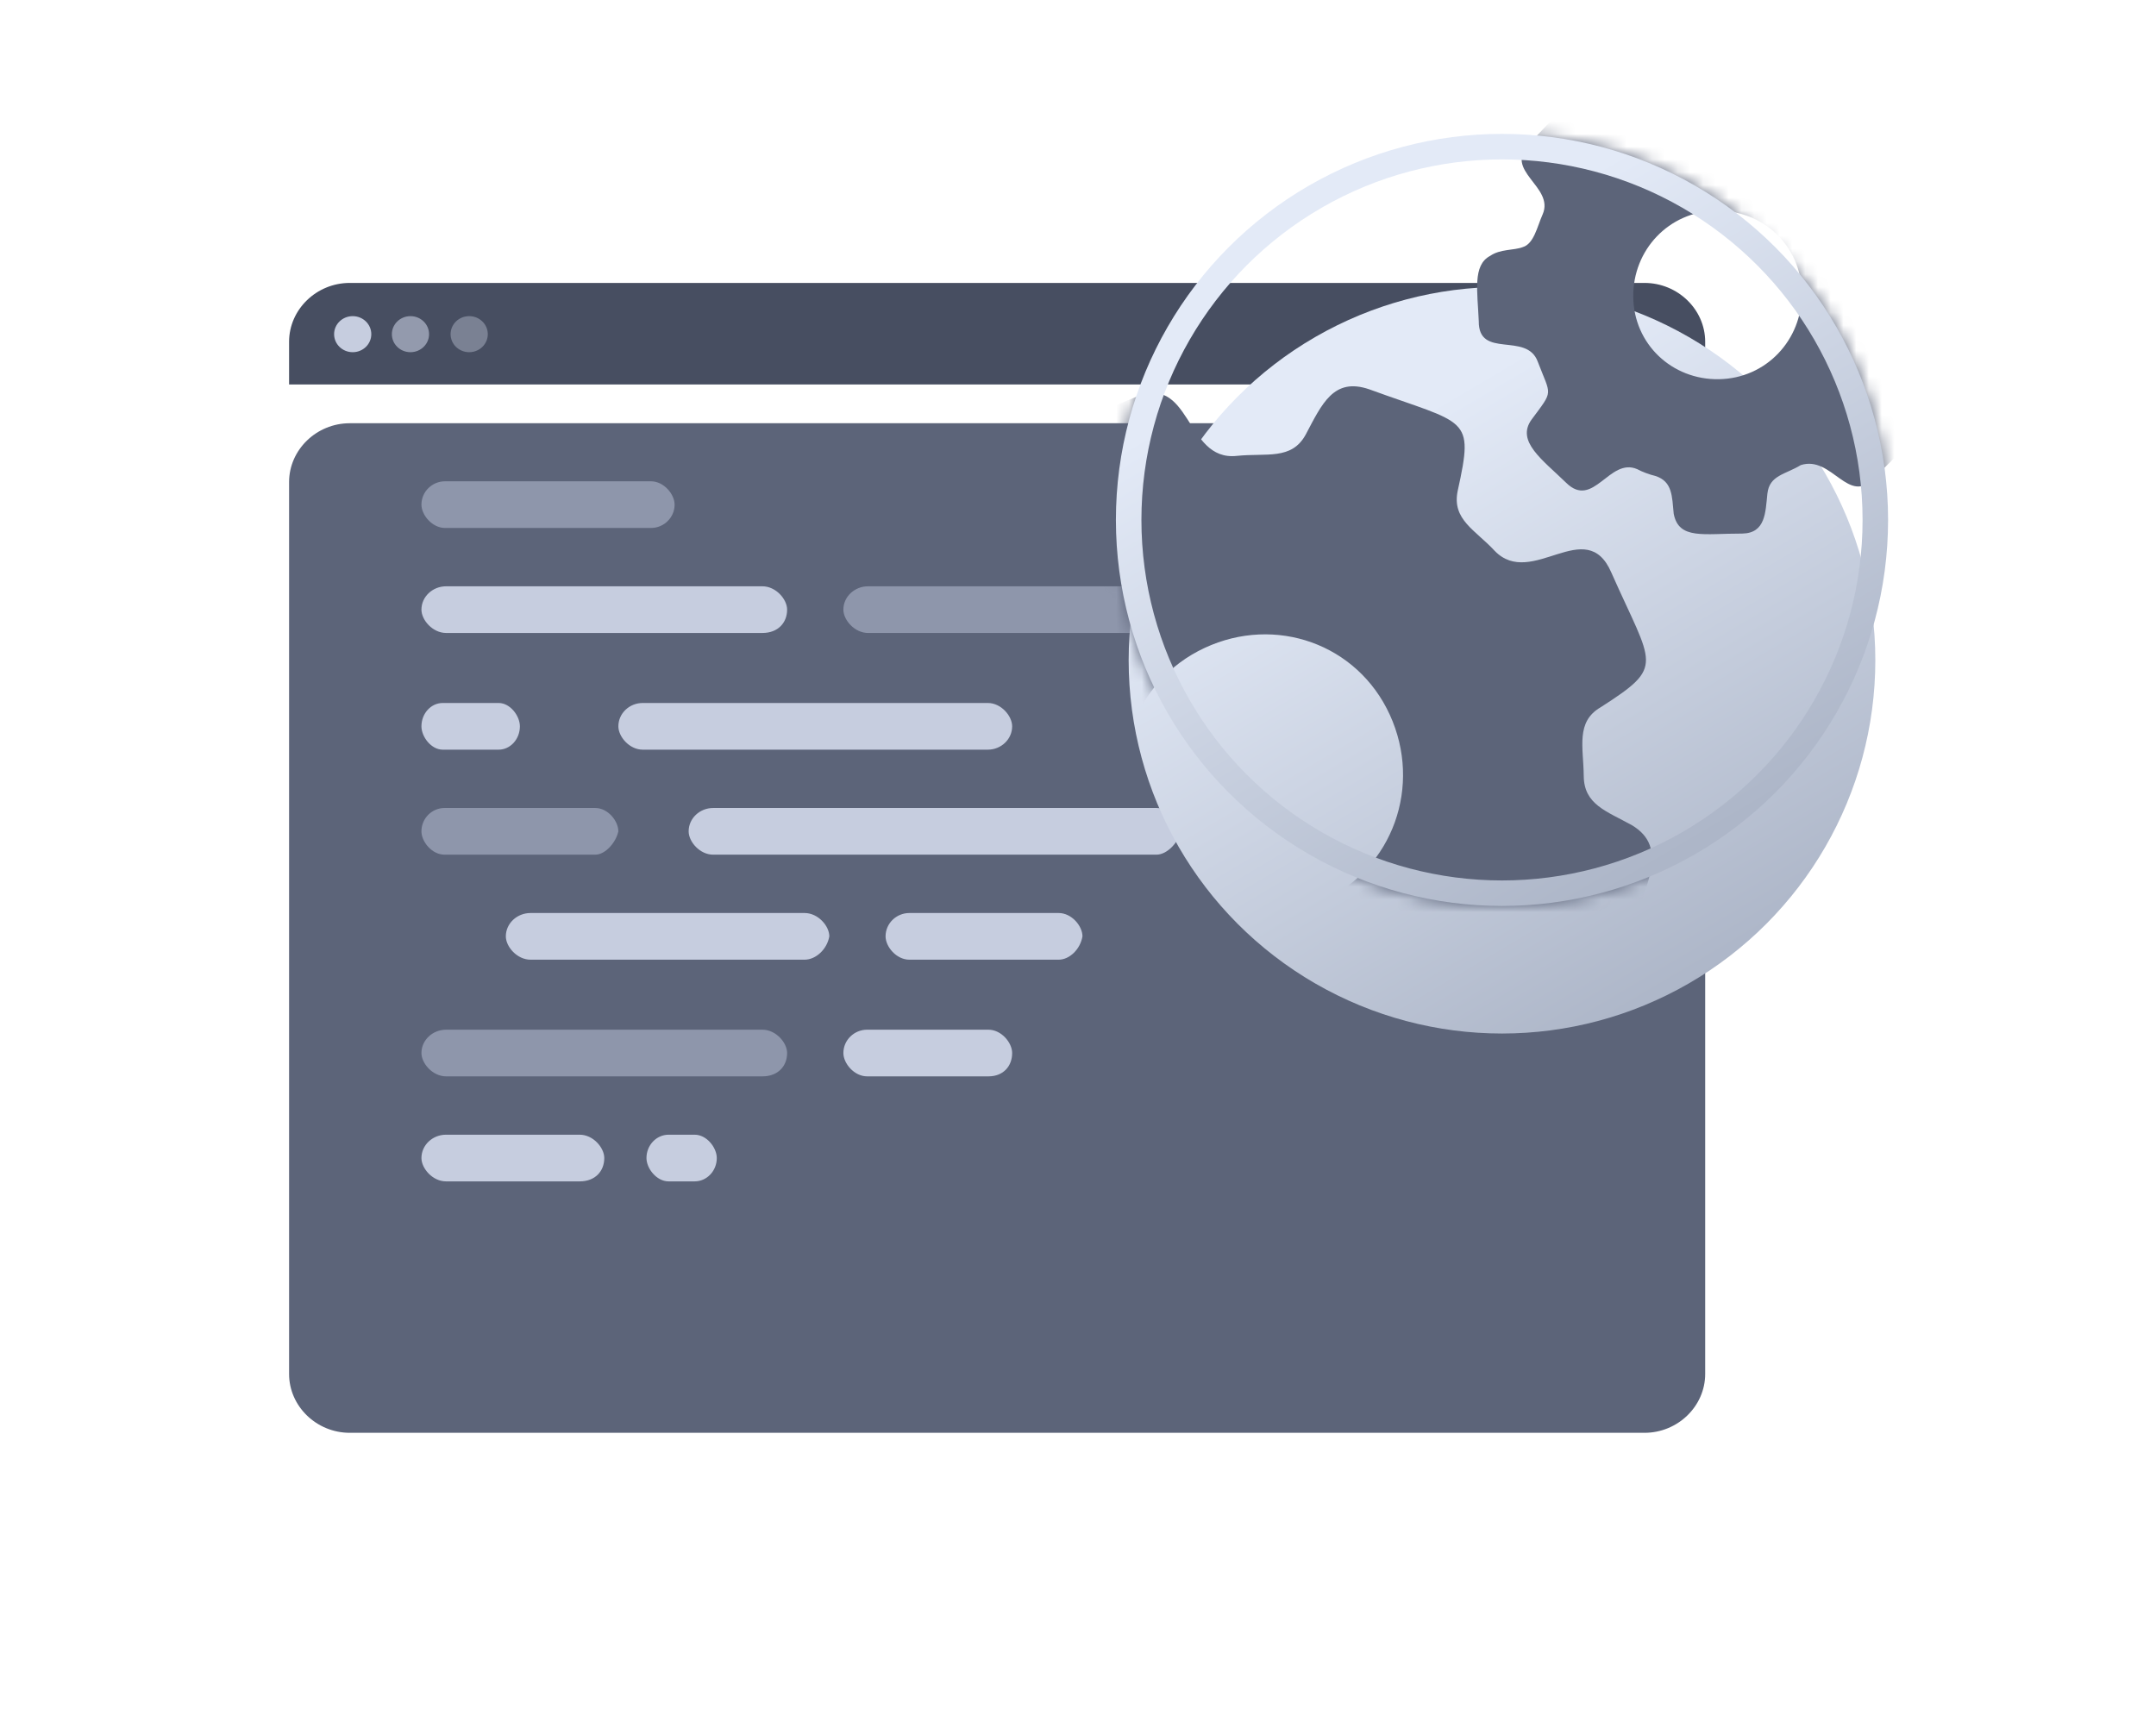 <svg width="169" height="135" viewBox="0 0 169 135" fill="none" xmlns="http://www.w3.org/2000/svg">
<g filter="url(#filter0_d_316_6070)">
<path d="M133.662 26.793V96.713C133.662 99.243 131.514 101.326 128.905 101.326H27.417C24.808 101.326 22.66 99.243 22.66 96.713V26.793C22.66 24.263 24.808 22.18 27.417 22.18H128.905C131.514 22.18 133.662 24.263 133.662 26.793Z" fill="#5C6479"/>
</g>
<path d="M133.662 26.793V30.141H22.66V26.793C22.66 24.263 24.808 22.18 27.417 22.18H128.905C131.514 22.18 133.662 24.263 133.662 26.793Z" fill="#474E61"/>
<path d="M27.647 27.611C28.452 27.611 29.105 26.979 29.105 26.198C29.105 25.417 28.452 24.784 27.647 24.784C26.842 24.784 26.189 25.417 26.189 26.198C26.189 26.979 26.842 27.611 27.647 27.611Z" fill="#C6CDDF"/>
<path opacity="0.6" d="M32.175 27.611C32.98 27.611 33.632 26.979 33.632 26.198C33.632 25.417 32.98 24.784 32.175 24.784C31.369 24.784 30.717 25.417 30.717 26.198C30.717 26.979 31.369 27.611 32.175 27.611Z" fill="#C6CDDF"/>
<path opacity="0.4" d="M36.778 27.611C37.583 27.611 38.236 26.979 38.236 26.198C38.236 25.417 37.583 24.784 36.778 24.784C35.973 24.784 35.32 25.417 35.32 26.198C35.32 26.979 35.973 27.611 36.778 27.611Z" fill="#C6CDDF"/>
<path d="M51.029 41.39H34.885C33.876 41.39 33.035 40.373 33.035 39.56C33.035 38.544 33.876 37.731 34.885 37.731H51.029C52.038 37.731 52.879 38.747 52.879 39.56C52.879 40.577 52.038 41.39 51.029 41.39Z" fill="#8E96AB"/>
<path d="M46.663 67.002H34.841C33.856 67.002 33.035 65.986 33.035 65.173C33.035 64.156 33.856 63.343 34.841 63.343H46.663C47.648 63.343 48.469 64.359 48.469 65.173C48.305 65.986 47.484 67.002 46.663 67.002Z" fill="#8E96AB"/>
<path d="M122.638 67.002H99.977C98.941 67.002 98.078 65.986 98.078 65.173C98.078 64.156 98.941 63.343 99.977 63.343H122.638C123.674 63.343 124.537 64.359 124.537 65.173C124.364 65.986 123.501 67.002 122.638 67.002Z" fill="#C6CDDF"/>
<path d="M90.648 67.002H55.899C54.852 67.002 53.98 65.986 53.98 65.173C53.98 64.156 54.852 63.343 55.899 63.343H90.648C91.694 63.343 92.566 64.359 92.566 65.173C92.391 65.986 91.52 67.002 90.648 67.002Z" fill="#C6CDDF"/>
<path d="M63.07 75.235H41.587C40.531 75.235 39.65 74.218 39.65 73.405C39.65 72.389 40.531 71.576 41.587 71.576H63.07C64.126 71.576 65.007 72.592 65.007 73.405C64.831 74.422 63.95 75.235 63.07 75.235Z" fill="#C6CDDF"/>
<path d="M82.984 75.235H71.282C70.264 75.235 69.416 74.218 69.416 73.405C69.416 72.389 70.264 71.576 71.282 71.576H82.984C84.002 71.576 84.85 72.592 84.85 73.405C84.681 74.422 83.832 75.235 82.984 75.235Z" fill="#C6CDDF"/>
<path d="M59.764 84.382H34.969C33.914 84.382 33.035 83.366 33.035 82.553C33.035 81.536 33.914 80.723 34.969 80.723H59.764C60.819 80.723 61.699 81.74 61.699 82.553C61.699 83.569 60.995 84.382 59.764 84.382Z" fill="#8E96AB"/>
<path d="M77.477 84.382H67.971C66.956 84.382 66.109 83.366 66.109 82.553C66.109 81.536 66.956 80.723 67.971 80.723H77.477C78.492 80.723 79.339 81.74 79.339 82.553C79.339 83.569 78.662 84.382 77.477 84.382Z" fill="#C6CDDF"/>
<path d="M45.444 92.615H34.958C33.909 92.615 33.035 91.598 33.035 90.785C33.035 89.769 33.909 88.956 34.958 88.956H45.444C46.493 88.956 47.367 89.972 47.367 90.785C47.367 91.802 46.668 92.615 45.444 92.615Z" fill="#C6CDDF"/>
<path d="M54.454 92.615H52.406C51.461 92.615 50.674 91.598 50.674 90.785C50.674 89.769 51.461 88.956 52.406 88.956H54.454C55.399 88.956 56.186 89.972 56.186 90.785C56.186 91.802 55.399 92.615 54.454 92.615Z" fill="#C6CDDF"/>
<path d="M39.088 58.77H34.7C33.792 58.77 33.035 57.753 33.035 56.94C33.035 55.924 33.792 55.111 34.7 55.111H39.088C39.996 55.111 40.752 56.127 40.752 56.94C40.752 57.956 39.996 58.77 39.088 58.77Z" fill="#C6CDDF"/>
<path d="M77.434 58.77H50.376C49.337 58.77 48.471 57.753 48.471 56.94C48.471 55.924 49.337 55.111 50.376 55.111H77.434C78.473 55.111 79.339 56.127 79.339 56.94C79.339 57.956 78.473 58.77 77.434 58.77Z" fill="#C6CDDF"/>
<path d="M59.764 49.622H34.969C33.914 49.622 33.035 48.606 33.035 47.793C33.035 46.776 33.914 45.963 34.969 45.963H59.764C60.819 45.963 61.699 46.98 61.699 47.793C61.699 48.809 60.995 49.622 59.764 49.622Z" fill="#C6CDDF"/>
<path d="M92.838 49.622H68.044C66.989 49.622 66.109 48.606 66.109 47.793C66.109 46.776 66.989 45.963 68.044 45.963H92.838C93.894 45.963 94.773 46.98 94.773 47.793C94.773 48.809 94.07 49.622 92.838 49.622Z" fill="#8E96AB"/>
<path d="M110.549 49.622H101.043C100.028 49.622 99.182 48.606 99.182 47.793C99.182 46.776 100.028 45.963 101.043 45.963H110.549C111.565 45.963 112.411 46.98 112.411 47.793C112.411 48.809 111.734 49.622 110.549 49.622Z" fill="#8E96AB"/>
<g filter="url(#filter1_d_316_6070)">
<circle cx="117.735" cy="40.76" r="29.264" fill="url(#paint0_linear_316_6070)"/>
</g>
<mask id="mask0_316_6070" style="mask-type:alpha" maskUnits="userSpaceOnUse" x="87" y="10" width="61" height="62">
<circle cx="117.735" cy="40.76" r="29.264" fill="#F1F3F9" stroke="#AAB2C5" stroke-width="2" stroke-miterlimit="10"/>
</mask>
<g mask="url(#mask0_316_6070)">
<path d="M127.319 74.114C129.089 69.414 130.855 66.449 127.913 64.688C125.921 63.584 124.166 63.078 124.143 60.834C124.12 58.59 123.501 56.586 125.469 55.446C130.57 52.178 129.558 52.239 126.305 44.883C124.324 40.308 120.078 46.179 117.169 43.191C115.656 41.547 113.783 40.742 114.266 38.467C115.564 32.571 114.996 33.32 107.323 30.518C104.527 29.565 103.627 31.66 102.34 34.086C101.232 36.092 99.269 35.496 96.946 35.739C92.806 36.193 93.423 29.012 88.771 31.232C86.685 32.073 84.508 33.123 82.54 34.263C80.419 36.33 82.439 37.943 82.581 40.486L82.49 40.695C82.49 40.695 82.49 40.695 82.401 40.905C82.339 41.623 82.069 42.252 81.383 42.702C81.293 42.911 80.607 43.361 80.517 43.571C79.173 44.978 78.723 46.026 76.67 45.64C71.016 44.451 71.551 44.929 68.729 52.652C66.958 57.352 74.017 56.415 74.035 60.394C74.03 62.13 74.559 64.343 73.395 65.332C72.529 66.201 70.831 66.712 69.993 68.089C68.379 70.126 70.365 72.966 72.082 76.434C74.063 81.009 78.308 75.139 81.217 78.127C84.66 81.593 84.604 80.576 83.547 85.334C82.823 88.746 86.929 89.518 90.974 91.009C95.643 92.767 94.741 85.678 98.701 85.642C99.416 85.701 100.428 85.64 101.233 85.489C103.556 85.247 104.265 87.041 105.39 89.014C107.377 91.854 110.003 89.756 114.564 87.745C117.337 86.454 116.184 83.973 115.446 81.67C114.709 79.367 116.587 78.437 117.903 76.52C121.097 73.673 125.756 78.903 127.319 74.114ZM103.659 70.646C98.113 73.227 91.689 70.962 89.145 65.4C86.601 59.838 88.884 53.373 94.429 50.792C99.975 48.211 106.399 50.476 108.943 56.038C111.487 61.599 109.205 68.065 103.659 70.646Z" fill="#5C6479"/>
<path d="M146.936 37.444C149.064 35.287 150.763 34.086 149.573 32.393C148.745 31.296 147.901 30.586 148.438 29.343C148.975 28.1 149.125 26.844 150.489 26.698C154.102 26.148 153.529 25.933 153.537 21.08C153.566 18.071 149.787 20.266 148.915 17.905C148.484 16.628 147.648 15.725 148.472 14.589C150.631 11.657 150.135 11.93 146.591 8.503C145.283 7.292 144.274 8.226 142.97 9.248C141.868 10.082 140.931 9.272 139.591 8.836C137.197 8.071 139.296 4.263 136.188 4.346C134.832 4.298 133.374 4.343 132.01 4.488C130.335 5.108 131.053 6.492 130.508 7.929L130.407 8.023C130.407 8.023 130.407 8.023 130.306 8.116C130.096 8.497 129.794 8.777 129.305 8.857C129.204 8.95 128.716 9.03 128.615 9.123C127.529 9.57 127.024 10.037 125.987 9.321C123.161 7.279 123.339 7.673 119.891 11.239C117.763 13.396 121.885 14.611 120.92 16.809C120.492 17.764 120.242 19.114 119.358 19.374C118.667 19.641 117.606 19.506 116.806 20.06C115.418 20.787 115.817 22.84 115.914 25.173C115.885 28.181 119.664 25.986 120.536 28.347C121.585 31.103 121.803 30.528 120.055 32.892C118.82 34.596 120.895 36.029 122.76 37.843C124.903 39.958 126.143 35.828 128.334 36.78C128.714 36.987 129.287 37.202 129.768 37.316C131.108 37.752 131.059 38.916 131.196 40.28C131.596 42.333 133.558 41.82 136.565 41.83C138.41 41.799 138.382 40.148 138.539 38.697C138.697 37.247 139.961 37.195 141.155 36.461C143.614 35.675 144.901 39.701 146.936 37.444ZM134.741 29.728C131.052 29.79 128.065 26.966 128.024 23.275C127.984 19.585 130.826 16.58 134.516 16.518C138.206 16.455 141.193 19.28 141.233 22.97C141.273 26.66 138.431 29.666 134.741 29.728Z" fill="#5C6479"/>
</g>
<circle cx="117.735" cy="40.76" r="29.264" stroke="url(#paint1_linear_316_6070)" stroke-width="2" stroke-miterlimit="10"/>
<defs>
<filter id="filter0_d_316_6070" x="0.66" y="11.18" width="155.002" height="123.146" filterUnits="userSpaceOnUse" color-interpolation-filters="sRGB">
<feFlood flood-opacity="0" result="BackgroundImageFix"/>
<feColorMatrix in="SourceAlpha" type="matrix" values="0 0 0 0 0 0 0 0 0 0 0 0 0 0 0 0 0 0 127 0" result="hardAlpha"/>
<feOffset dy="11"/>
<feGaussianBlur stdDeviation="11"/>
<feColorMatrix type="matrix" values="0 0 0 0 0 0 0 0 0 0 0 0 0 0 0 0 0 0 0.27 0"/>
<feBlend mode="normal" in2="BackgroundImageFix" result="effect1_dropShadow_316_6070"/>
<feBlend mode="normal" in="SourceGraphic" in2="effect1_dropShadow_316_6070" result="shape"/>
</filter>
<filter id="filter1_d_316_6070" x="66.471" y="0.496" width="102.529" height="102.528" filterUnits="userSpaceOnUse" color-interpolation-filters="sRGB">
<feFlood flood-opacity="0" result="BackgroundImageFix"/>
<feColorMatrix in="SourceAlpha" type="matrix" values="0 0 0 0 0 0 0 0 0 0 0 0 0 0 0 0 0 0 127 0" result="hardAlpha"/>
<feOffset dy="11"/>
<feGaussianBlur stdDeviation="11"/>
<feColorMatrix type="matrix" values="0 0 0 0 0.398 0 0 0 0 0.477 0 0 0 0 0.575 0 0 0 0.27 0"/>
<feBlend mode="normal" in2="BackgroundImageFix" result="effect1_dropShadow_316_6070"/>
<feBlend mode="normal" in="SourceGraphic" in2="effect1_dropShadow_316_6070" result="shape"/>
</filter>
<linearGradient id="paint0_linear_316_6070" x1="101.896" y1="26.86" x2="127.075" y2="69.486" gradientUnits="userSpaceOnUse">
<stop stop-color="#E3EAF7"/>
<stop offset="1" stop-color="#ADB6C8"/>
</linearGradient>
<linearGradient id="paint1_linear_316_6070" x1="101.896" y1="26.86" x2="127.075" y2="69.486" gradientUnits="userSpaceOnUse">
<stop stop-color="#E3EAF7"/>
<stop offset="1" stop-color="#ADB6C8"/>
</linearGradient>
</defs>
</svg>
